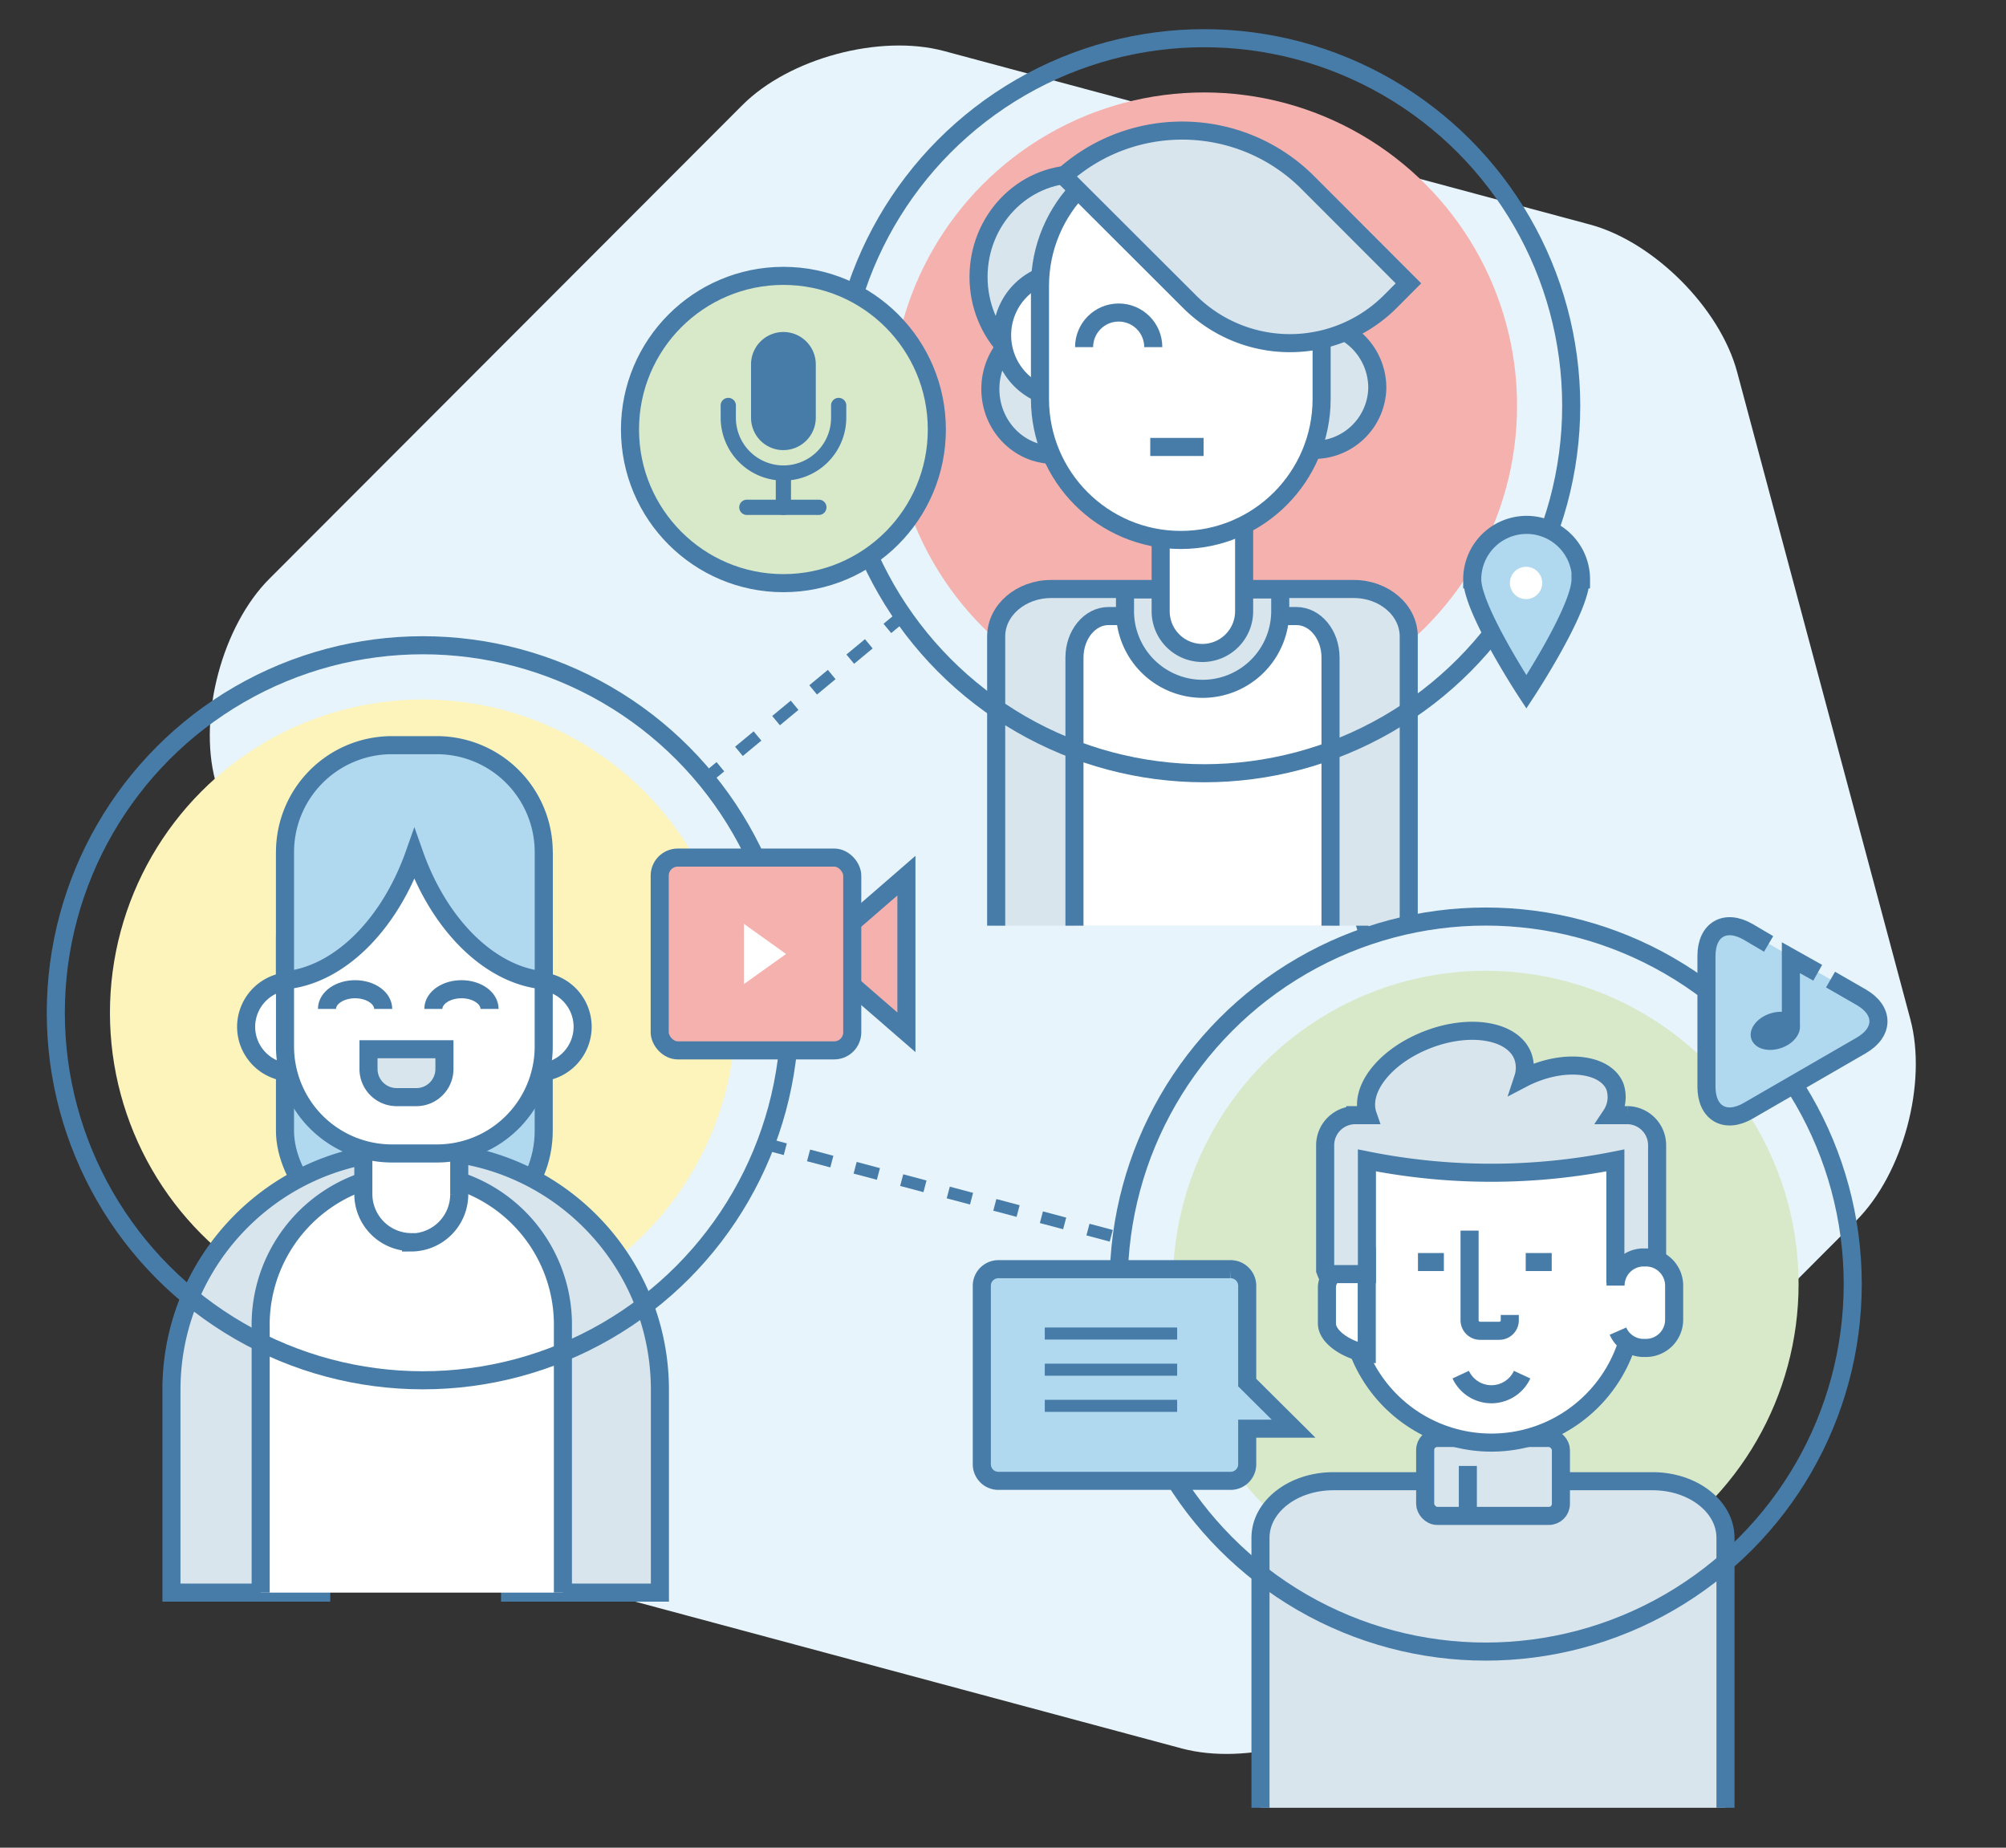 <svg width="114" height="105" xmlns="http://www.w3.org/2000/svg"><rect width="100%" height="100%" fill="#333333" stroke="none"/><g transform="translate(3 2)" fill="none" fill-rule="evenodd"><path d="M75.616 94.283c-2.66 2.663-7.81 4.046-11.442 3.081L27.451 87.5c-3.632-.972-7.4-4.745-8.374-8.384L9.232 42.348c-.967-3.64.41-8.795 3.078-11.46L39.186 3.976C41.843 1.31 46.992-.072 50.627.894l36.72 9.863c3.635.976 7.403 4.75 8.374 8.385l9.841 36.77c.975 3.637-.407 8.793-3.077 11.457l-26.87 26.914z" fill="#E7F4FC" fill-rule="nonzero"/><path d="M74.689 51.527l-3.112-10.613" stroke="#477CA8" stroke-width=".685" stroke-dasharray="1.369"/><ellipse fill="#FDF4BB" fill-rule="nonzero" cx="21.029" cy="55.553" rx="17.781" ry="17.803"/><g transform="translate(6.497 40.058)" fill-rule="nonzero" stroke="#477CA8" stroke-width="1.027"><rect fill="#B0D9EF" x="6.699" y="5.088" width="14.703" height="23.199" rx="6.081"/><path d="M14.501 23.37v8.525a5.01 5.01 0 0 1 4.99 5.01v11.54h8.514v-11.54c-.01-7.466-6.048-13.518-13.504-13.535zM.246 36.904v11.542h8.511V36.904a5.01 5.01 0 0 1 5.002-5.009V23.37C6.3 23.382.256 29.435.246 36.904z" fill="#D8E5ED"/><path d="M22.493 48.446V33.398a8.603 8.603 0 0 0-4.244-7.59 8.58 8.58 0 0 0-8.688 0 8.603 8.603 0 0 0-4.244 7.59v15.048M23.614 16.29a2.604 2.604 0 0 1-2.602 2.602H7.092A2.604 2.604 0 0 1 4.49 16.29a2.604 2.604 0 0 1 2.602-2.595h13.92a2.6 2.6 0 0 1 2.602 2.605v-.01z" fill="#FFF"/><path d="M13.865 28.53a2.737 2.737 0 0 1-2.714-2.74V11.25a2.737 2.737 0 0 1 2.714-2.739 2.737 2.737 0 0 1 2.736 2.74v14.557a2.737 2.737 0 0 1-2.736 2.74v-.018z" fill="#FFF"/><path d="M21.402 6.368V17.41c0 1.612-.64 3.159-1.779 4.3a6.069 6.069 0 0 1-4.294 1.78h-2.558A6.08 6.08 0 0 1 6.7 17.41V6.368" fill="#FFF"/><path d="M15.329.288h-2.558A6.077 6.077 0 0 0 6.7 6.368v7.282c3.032-.277 5.918-3.108 7.351-7.165 1.433 4.057 4.319 6.888 7.352 7.165V6.368a6.077 6.077 0 0 0-6.073-6.08z" fill="#B0D9EF"/><path d="M9.085 15.277c0-.62.715-1.12 1.597-1.12s1.597.5 1.597 1.12M15.13 15.277c0-.62.715-1.12 1.597-1.12.883 0 1.597.5 1.597 1.12" fill="#FFF"/><path d="M11.445 17.567v1.123a1.6 1.6 0 0 0 1.6 1.599h1.118c.882 0 1.597-.716 1.597-1.599v-1.123h-4.315z" fill="#D8E5ED"/></g><ellipse stroke="#477CA8" stroke-width="1.027" cx="21.029" cy="55.553" rx="20.858" ry="20.885"/><ellipse fill="#F5B1AE" fill-rule="nonzero" cx="65.433" cy="21.056" rx="17.781" ry="17.803"/><g transform="translate(52.316 5.136)" fill-rule="nonzero" stroke="#477CA8" stroke-width="1.027"><path d="M1.296 45.467V29.033c0-1.49 1.402-2.698 3.129-2.698h17.192c1.727 0 3.125 1.209 3.125 2.698v16.434" fill="#D8E5ED"/><path d="M5.745 45.467V30.232c0-1.301.868-2.36 1.938-2.36h10.672c1.074 0 1.942 1.059 1.942 2.36v15.235" fill="#FFF"/><path d="M13.02 32.008a4.408 4.408 0 0 0 3.122-1.288 4.42 4.42 0 0 0 1.297-3.121v-1.236H8.617v1.25a4.414 4.414 0 0 0 4.404 4.395z" fill="#D8E5ED"/><path d="M15.387 27.599a2.371 2.371 0 1 1-4.743 0V20a2.375 2.375 0 0 1 2.373-2.376 2.375 2.375 0 0 1 2.37 2.376V27.6z" fill="#FFF"/><path d="M11.513 8.6c0 3.226-2.513 5.841-5.611 5.841S.294 11.826.294 8.601c0-3.226 2.51-5.841 5.608-5.841s5.611 2.615 5.611 5.84z" fill="#D8E5ED"/><ellipse fill="#D8E5ED" cx="4.555" cy="14.972" rx="3.59" ry="3.739"/><path d="M8.819 12.052a3.596 3.596 0 0 1-3.685 3.456 3.596 3.596 0 0 1-3.5-3.644 3.596 3.596 0 0 1 3.594-3.551 3.668 3.668 0 0 1 3.59 3.739z" fill="#FFF"/><path d="M22.954 14.972a3.596 3.596 0 0 1-3.685 3.457 3.596 3.596 0 0 1-3.5-3.645 3.596 3.596 0 0 1 3.595-3.55 3.668 3.668 0 0 1 3.59 3.738z" fill="#D8E5ED"/><path d="M19.791 15.533c0 4.426-3.582 8.014-8.001 8.015-4.42 0-8.005-3.588-8.005-8.015V9.124c0-4.426 3.584-8.015 8.005-8.015 4.42.002 8.001 3.59 8.001 8.015v6.41z" fill="#FFF"/><path d="M19.022 3.256l5.703 5.71L23.7 9.995a8.071 8.071 0 0 1-11.425 0L5.13 2.862c4-3.583 10.101-3.41 13.893.394z" fill="#D8E5ED"/><path d="M6.292 12.592c0-1.087.88-1.968 1.966-1.968 1.086 0 1.966.881 1.966 1.968M10.053 18.262h3.03" fill="#FFF"/></g><ellipse stroke="#477CA8" stroke-width="1.027" cx="65.433" cy="21.056" rx="20.858" ry="20.885"/><ellipse fill="#D8E9C9" fill-rule="nonzero" cx="81.432" cy="70.97" rx="17.781" ry="17.803"/><g transform="translate(68.387 56.492)" fill-rule="nonzero" stroke="#477CA8" stroke-width="1.027"><path d="M26.671 44.238V28.893c0-1.774-1.853-3.212-4.137-3.212h-5.882c.011-.08.017-.161.017-.243v-6.984c0-1.507-1.391-2.74-3.111-2.74h-.192c-1.71 0-3.111 1.223-3.111 2.74v7.227H4.384c-2.285 0-4.138 1.438-4.138 3.212v15.345" fill="#D8E5ED"/><rect fill="#D8E5ED" x="9.605" y="23.223" width="7.714" height="4.43" rx=".681"/><path d="M21.456 15.383c0 4.476-3.623 8.104-8.093 8.104a8.088 8.088 0 0 1-5.723-2.374 8.11 8.11 0 0 1-2.37-5.73v-4.427c0-4.476 3.623-8.104 8.093-8.104 2.146 0 4.205.854 5.723 2.374a8.11 8.11 0 0 1 2.37 5.73v4.427z" fill="#FFF"/><path d="M6.285 12.966c-.862.089-2.264.808-2.264 1.691v2.054c0 .887 1.402 1.606 2.264 1.695v-5.44zM9.195 13.226h1.473M15.319 13.226h1.477M11.626 19.625a1.922 1.922 0 0 0 3.488 0" fill="#FFF"/><path d="M21.104 4.879h-.93a1.854 1.854 0 0 0 .219-1.61c-.475-1.225-2.517-1.578-4.561-.783a6.12 6.12 0 0 0-.66.297 1.923 1.923 0 0 0-.02-1.263C14.586.065 12.161-.353 9.734.59c-2.428.941-3.895 2.838-3.389 4.29h-.714a1.71 1.71 0 0 0-1.71 1.712v7.104c.027.072.055.147.085.216h2.288V7.707 7.45c4.66.936 9.459.936 14.119 0v6.457h2.284l.089-.216V6.584a1.71 1.71 0 0 0-1.683-1.705z" fill="#D8E5ED"/><path d="M12.128 11.439v5.094c0 .331.268.6.599.6h1.09a.595.595 0 0 0 .596-.6v-.298M12.03 27.424v-2.612M20.424 14.565c0-.883.715-1.6 1.597-1.6h.133c.882 0 1.598.716 1.6 1.6v1.94a1.605 1.605 0 0 1-1.6 1.603h-.133a1.593 1.593 0 0 1-1.46-.955" fill="#FFF"/></g><ellipse stroke="#477CA8" stroke-width="1.027" cx="81.432" cy="70.97" rx="20.858" ry="20.885"/><path d="M36.885 42.444l12.183-10.09M40.304 62.956l20.516 5.447" stroke="#477CA8" stroke-width=".685" stroke-dasharray="1.369"/><ellipse stroke="#477CA8" stroke-width="1.027" fill="#D8E9C9" fill-rule="nonzero" cx="41.521" cy="22.408" rx="8.719" ry="8.731"/><path d="M41.521 25.312a3.576 3.576 0 0 1-3.566-3.571v-.65a.435.435 0 1 1 .865 0v.65a2.706 2.706 0 0 0 2.705 2.708 2.706 2.706 0 0 0 2.704-2.708v-.65a.435.435 0 1 1 .865 0v.65a3.576 3.576 0 0 1-3.573 3.57z" fill="#477CA8" fill-rule="nonzero"/><path d="M41.521 23.58a1.84 1.84 0 0 1-1.84-1.84v-3.033a1.84 1.84 0 1 1 3.68 0v3.034a1.844 1.844 0 0 1-1.84 1.838zM41.521 27.263a.435.435 0 0 1-.434-.435v-1.835a.434.434 0 0 1 .865 0v1.842a.431.431 0 0 1-.43.428z" fill="#477CA8" fill-rule="nonzero"/><path d="M43.576 27.263h-4.103a.434.434 0 1 1 0-.866h4.103a.435.435 0 0 1 0 .866z" fill="#477CA8" fill-rule="nonzero"/><path d="M86.82 30.923c0 1.712-3.077 6.396-3.077 6.396s-3.077-4.687-3.077-6.396a3.093 3.093 0 0 1 3.091-3.095 3.093 3.093 0 0 1 3.091 3.095h-.027z" stroke="#477CA8" stroke-width="1.027" fill="#B0D9EF" fill-rule="nonzero"/><path d="M84.643 31.094a.918.918 0 1 1-1.835.008.918.918 0 0 1 1.835-.008z" fill="#FFF" fill-rule="nonzero"/><path d="M102.772 54.67c1.306.753 1.306 1.986 0 2.74l-6.425 3.714c-1.303.753-2.37.137-2.37-1.37v-7.43c0-1.506 1.067-2.122 2.37-1.369l6.425 3.715z" fill="#B0D9EF" fill-rule="nonzero"/><path d="M101.028 53.667l1.744 1.003c1.306.753 1.306 1.986 0 2.74l-6.425 3.714c-1.303.753-2.37.137-2.37-1.37v-7.43c0-1.506 1.067-2.122 2.37-1.369l1.163.685" stroke="#477CA8" stroke-width="1.027"/><path d="M99.25 56.108c.188.538-.267 1.188-1.026 1.448s-1.5.038-1.692-.5c-.192-.537.267-1.184 1.026-1.448.759-.263 1.5-.037 1.692.5z" fill="#477CA8" fill-rule="nonzero"/><path stroke="#477CA8" stroke-width="1.027" d="M100.3 53.28l-1.525-.856v3.896"/><path stroke="#477CA8" stroke-width="1.027" fill="#F5B1AE" fill-rule="nonzero" d="M45.091 50.726v2.968l3.42 2.969V47.76z"/><rect stroke="#477CA8" stroke-width="1.027" fill="#F5B1AE" fill-rule="nonzero" x="34.491" y="46.734" width="10.942" height="10.956" rx="1.027"/><path fill="#FFF" fill-rule="nonzero" d="M39.278 50.5v3.424l2.394-1.712z"/><path d="M66.903 70.125c.52-.018.956.39.975.91v5.533l2.636 2.62h-2.636v2.054a.944.944 0 0 1-.975.91H53.77a.944.944 0 0 1-.974-.91V71.036a.944.944 0 0 1 .974-.911h13.134z" stroke="#477CA8" stroke-width="1.027" fill="#B0D9EF" fill-rule="nonzero"/><path d="M56.375 73.781h7.522M56.375 75.836h7.522M56.375 77.89h7.522" stroke="#477CA8" stroke-width=".685"/></g></svg>